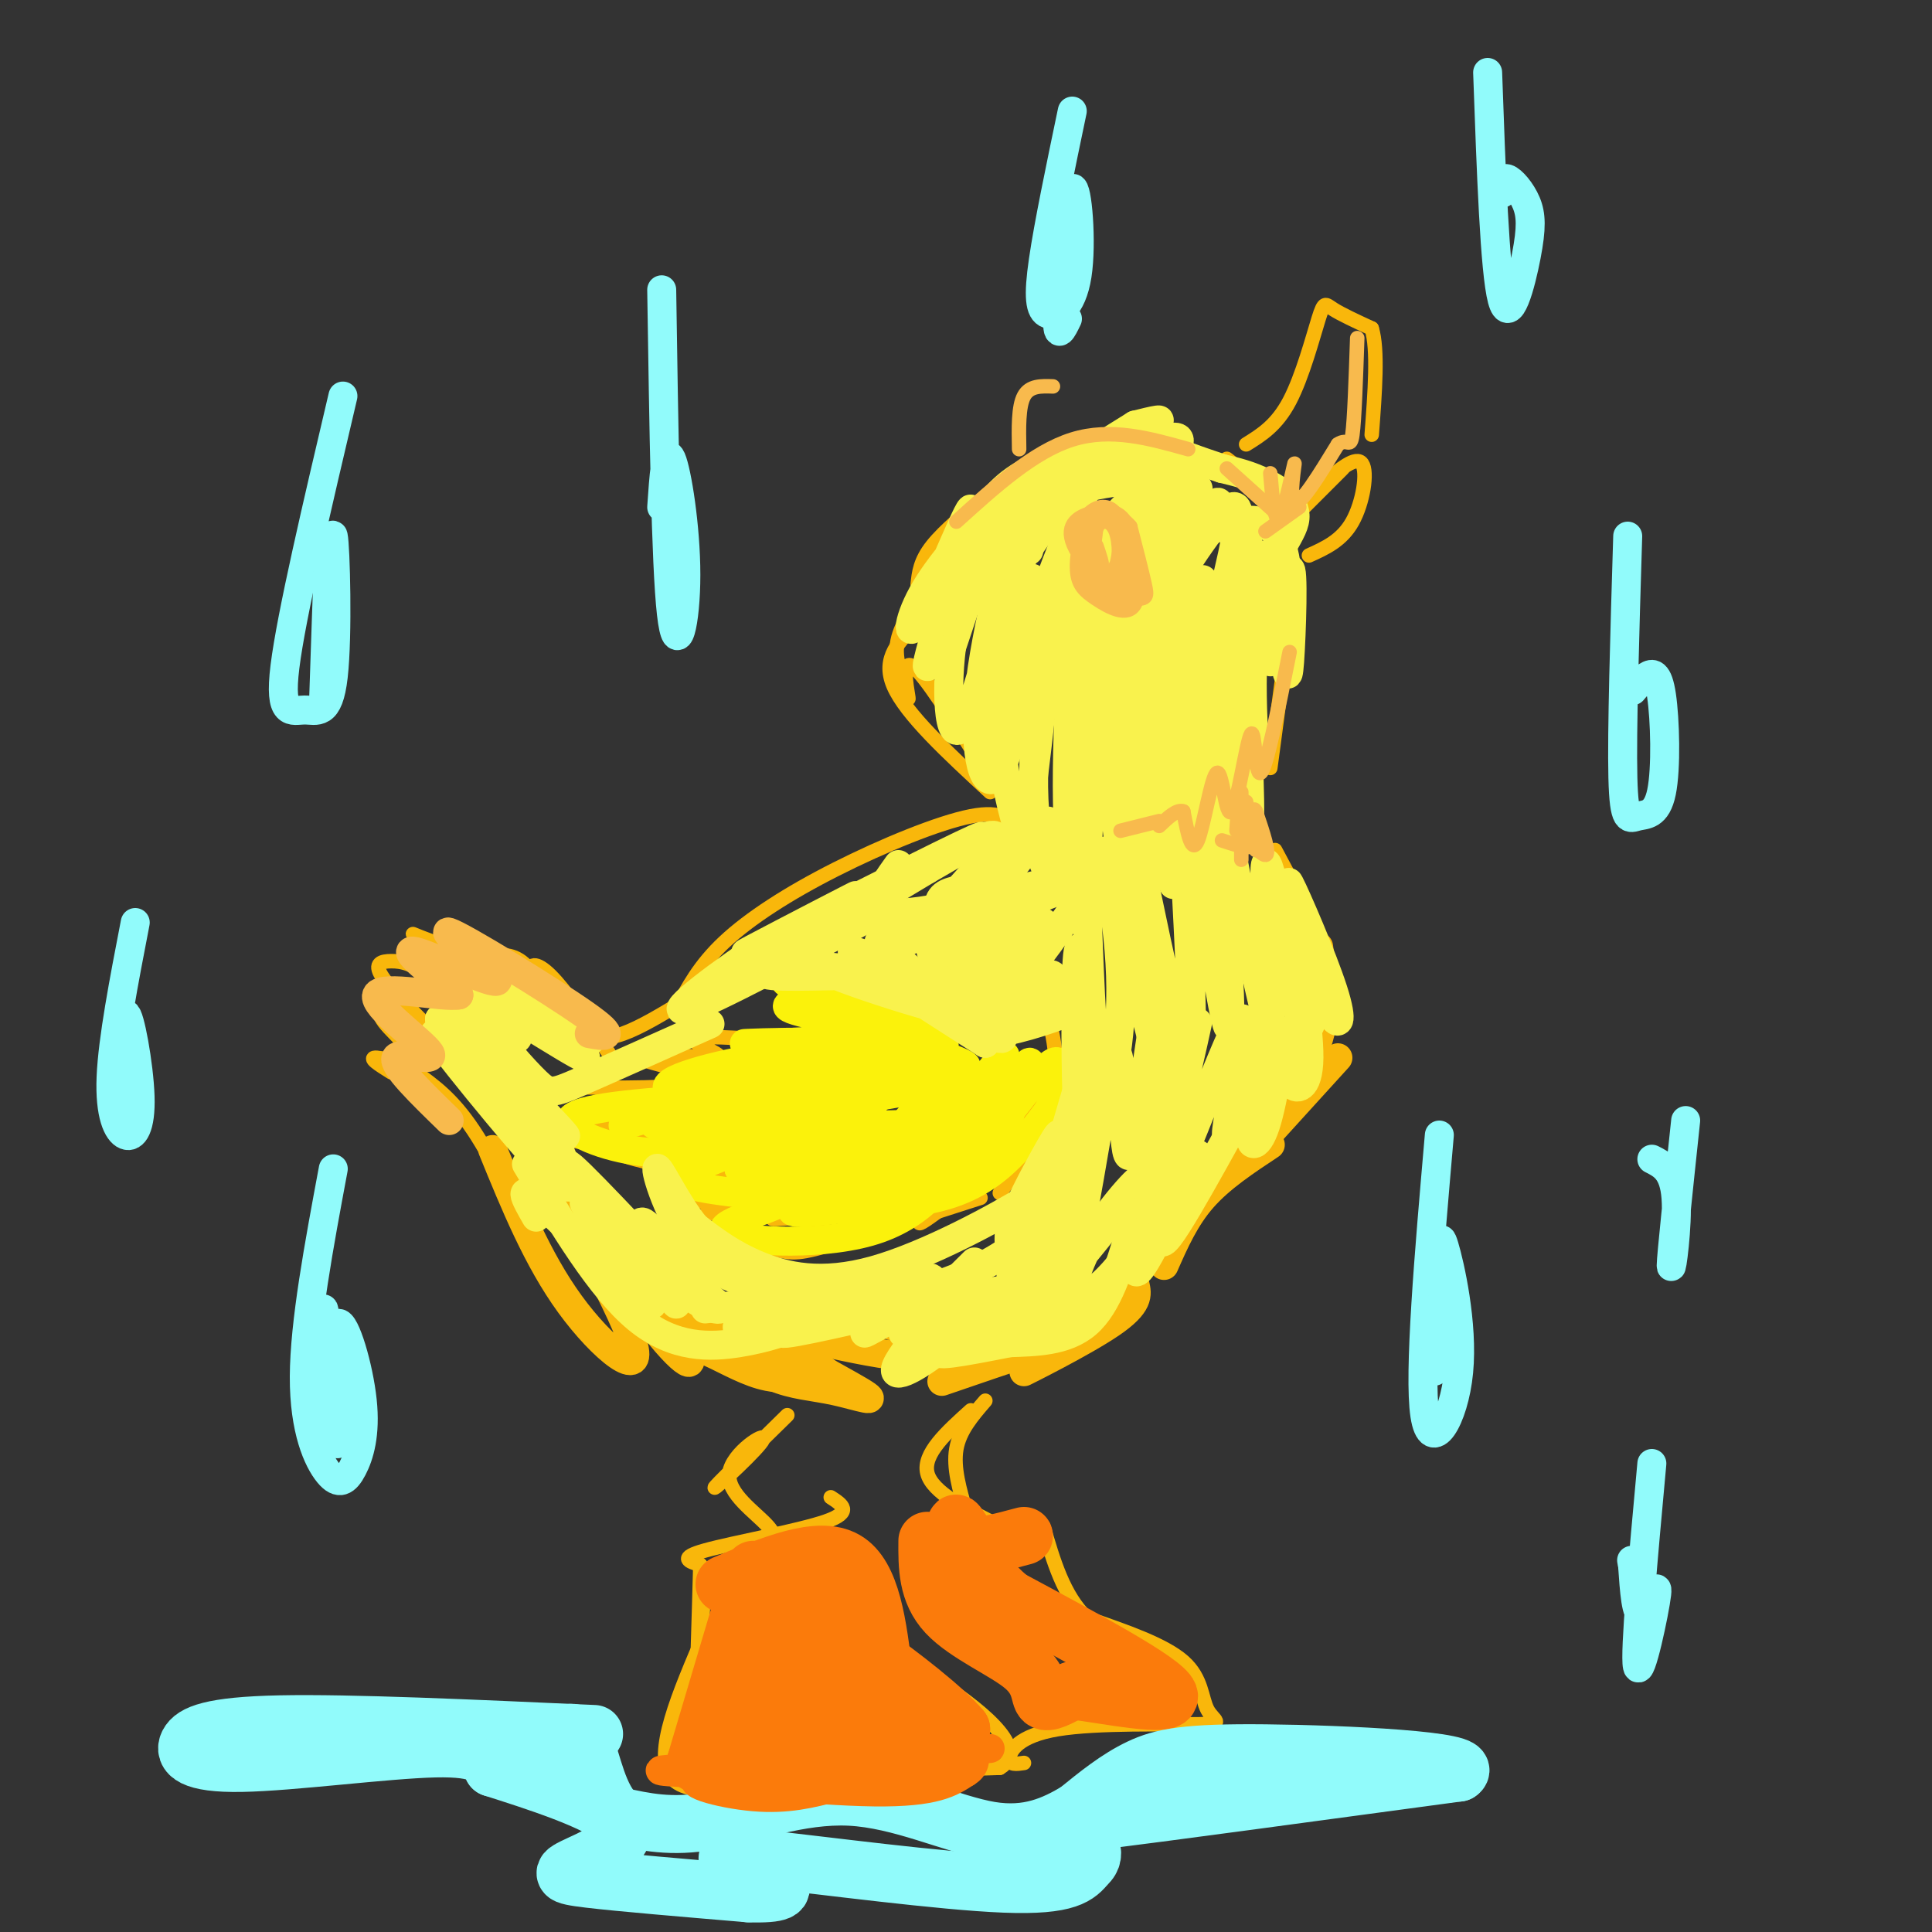 <svg viewBox='0 0 400 400' version='1.1' xmlns='http://www.w3.org/2000/svg' xmlns:xlink='http://www.w3.org/1999/xlink'><rect x="0" y="0" width="400" height="400" fill="#333333" stroke="none"/><g fill='none' stroke='#F9B70B' stroke-width='6' stroke-linecap='round' stroke-linejoin='round'><path d='M102,238c4.639,11.377 9.277,22.754 16,32c6.723,9.246 15.529,16.361 13,8c-2.529,-8.361 -16.393,-32.199 -17,-34c-0.607,-1.801 12.042,18.435 20,29c7.958,10.565 11.226,11.461 7,5c-4.226,-6.461 -15.945,-20.278 -18,-22c-2.055,-1.722 5.556,8.651 13,15c7.444,6.349 14.722,8.675 22,11'/><path d='M158,282c-4.145,-2.280 -25.507,-13.480 -23,-13c2.507,0.480 28.882,12.642 35,15c6.118,2.358 -8.021,-5.086 -17,-8c-8.979,-2.914 -12.799,-1.296 -13,0c-0.201,1.296 3.215,2.272 7,4c3.785,1.728 7.939,4.208 12,5c4.061,0.792 8.031,-0.104 12,-1'/><path d='M147,276c4.383,3.575 8.766,7.151 13,9c4.234,1.849 8.319,1.972 13,3c4.681,1.028 9.958,2.963 5,0c-4.958,-2.963 -20.152,-10.822 -19,-12c1.152,-1.178 18.649,4.324 30,5c11.351,0.676 16.558,-3.475 14,-6c-2.558,-2.525 -12.879,-3.425 -18,-4c-5.121,-0.575 -5.043,-0.824 -5,0c0.043,0.824 0.050,2.722 7,4c6.950,1.278 20.843,1.937 23,2c2.157,0.063 -7.421,-0.468 -17,-1'/><path d='M193,276c1.833,-0.833 14.917,-2.417 28,-4'/><path d='M195,286c14.119,-4.845 28.238,-9.690 29,-9c0.762,0.690 -11.833,6.917 -12,7c-0.167,0.083 12.095,-5.976 18,-10c5.905,-4.024 5.452,-6.012 5,-8'/><path d='M241,262c2.167,-4.917 4.333,-9.833 8,-14c3.667,-4.167 8.833,-7.583 14,-11'/><path d='M257,241c0.000,0.000 20.000,-22.000 20,-22'/><path d='M273,196c0.917,6.417 1.833,12.833 0,19c-1.833,6.167 -6.417,12.083 -11,18'/></g>
<g fill='none' stroke='#F9B70B' stroke-width='3' stroke-linecap='round' stroke-linejoin='round'><path d='M86,222c3.833,2.750 7.667,5.500 12,12c4.333,6.500 9.167,16.750 14,27'/><path d='M81,222c-2.506,-1.571 -5.012,-3.143 -3,-3c2.012,0.143 8.542,2.000 8,0c-0.542,-2.000 -8.155,-7.857 -7,-9c1.155,-1.143 11.077,2.429 21,6'/><path d='M90,214c-4.708,-4.716 -9.416,-9.432 -11,-12c-1.584,-2.568 -0.043,-2.987 2,-3c2.043,-0.013 4.589,0.381 9,4c4.411,3.619 10.689,10.463 11,10c0.311,-0.463 -5.344,-8.231 -11,-16'/><path d='M90,197c-3.405,-3.524 -6.417,-4.333 -3,-3c3.417,1.333 13.262,4.810 18,8c4.738,3.190 4.369,6.095 4,9'/><path d='M101,198c2.681,-0.360 5.362,-0.721 8,2c2.638,2.721 5.233,8.523 5,9c-0.233,0.477 -3.293,-4.372 -4,-7c-0.707,-2.628 0.941,-3.037 4,0c3.059,3.037 7.530,9.518 12,16'/><path d='M118,209c0.667,1.956 1.333,3.911 3,5c1.667,1.089 4.333,1.311 8,0c3.667,-1.311 8.333,-4.156 13,-7'/><path d='M140,209c2.399,-4.565 4.798,-9.131 10,-14c5.202,-4.869 13.208,-10.042 23,-15c9.792,-4.958 21.369,-9.702 28,-11c6.631,-1.298 8.315,0.851 10,3'/><path d='M205,164c-8.750,-8.083 -17.500,-16.167 -20,-22c-2.500,-5.833 1.250,-9.417 5,-13'/><path d='M264,176c0.000,0.000 8.000,15.000 8,15'/><path d='M263,159c0.000,0.000 4.000,-30.000 4,-30'/><path d='M264,111c0.000,0.000 14.000,-14.000 14,-14'/><path d='M271,115c3.400,-1.533 6.800,-3.067 9,-7c2.200,-3.933 3.200,-10.267 2,-12c-1.200,-1.733 -4.600,1.133 -8,4'/><path d='M254,95c0.000,0.000 9.000,7.000 9,7'/><path d='M258,92c3.167,-1.964 6.333,-3.929 9,-9c2.667,-5.071 4.833,-13.250 6,-17c1.167,-3.750 1.333,-3.071 3,-2c1.667,1.071 4.833,2.536 8,4'/><path d='M284,68c1.333,4.333 0.667,13.167 0,22'/><path d='M193,120c-3.027,4.223 -6.054,8.447 -7,12c-0.946,3.553 0.190,6.437 1,9c0.810,2.563 1.295,4.805 1,3c-0.295,-1.805 -1.370,-7.659 1,-6c2.370,1.659 8.185,10.829 14,20'/><path d='M190,121c0.250,-2.417 0.500,-4.833 3,-8c2.500,-3.167 7.250,-7.083 12,-11'/><path d='M267,129c0.000,0.000 -1.000,10.000 -1,10'/><path d='M217,210c1.393,6.192 2.786,12.385 0,20c-2.786,7.615 -9.752,16.654 -10,17c-0.248,0.346 6.222,-8.000 3,-7c-3.222,1.000 -16.137,11.346 -19,13c-2.863,1.654 4.325,-5.385 4,-7c-0.325,-1.615 -8.162,2.192 -16,6'/><path d='M179,252c-1.335,-0.589 3.328,-5.061 2,-5c-1.328,0.061 -8.648,4.657 -12,5c-3.352,0.343 -2.738,-3.565 -6,-4c-3.262,-0.435 -10.400,2.605 -12,3c-1.600,0.395 2.338,-1.855 1,-3c-1.338,-1.145 -7.954,-1.184 -11,-2c-3.046,-0.816 -2.523,-2.408 -2,-4'/><path d='M139,242c-2.954,-1.171 -9.338,-2.098 -10,-3c-0.662,-0.902 4.400,-1.778 3,-2c-1.400,-0.222 -9.262,0.209 -14,-1c-4.738,-1.209 -6.354,-4.060 -6,-6c0.354,-1.940 2.677,-2.970 5,-4'/><path d='M117,226c3.333,-2.000 9.167,-5.000 15,-8'/><path d='M125,223c-5.964,0.810 -11.929,1.619 -6,2c5.929,0.381 23.750,0.333 26,-1c2.250,-1.333 -11.071,-3.952 -13,-5c-1.929,-1.048 7.536,-0.524 17,0'/><path d='M149,219c0.467,-0.933 -6.867,-3.267 -5,-4c1.867,-0.733 12.933,0.133 24,1'/><path d='M136,229c-1.657,-1.391 -3.315,-2.782 -8,-2c-4.685,0.782 -12.398,3.737 -10,5c2.398,1.263 14.906,0.832 19,0c4.094,-0.832 -0.226,-2.067 -5,-2c-4.774,0.067 -10.003,1.435 -10,3c0.003,1.565 5.238,3.327 13,2c7.762,-1.327 18.051,-5.742 16,-5c-2.051,0.742 -16.443,6.641 -18,9c-1.557,2.359 9.722,1.180 21,0'/><path d='M154,239c6.608,-1.026 12.628,-3.593 7,-2c-5.628,1.593 -22.904,7.344 -20,7c2.904,-0.344 25.988,-6.785 28,-7c2.012,-0.215 -17.048,5.795 -23,9c-5.952,3.205 1.203,3.605 10,2c8.797,-1.605 19.234,-5.214 18,-6c-1.234,-0.786 -14.140,1.250 -19,3c-4.860,1.750 -1.674,3.214 4,3c5.674,-0.214 13.837,-2.107 22,-4'/><path d='M181,244c6.264,-1.073 10.925,-1.756 4,-1c-6.925,0.756 -25.437,2.953 -23,3c2.437,0.047 25.822,-2.054 32,-3c6.178,-0.946 -4.852,-0.737 -12,1c-7.148,1.737 -10.412,5.001 -13,7c-2.588,1.999 -4.498,2.732 3,1c7.498,-1.732 24.403,-5.928 28,-8c3.597,-2.072 -6.115,-2.021 -13,-1c-6.885,1.021 -10.942,3.010 -15,5'/><path d='M172,248c-9.118,1.348 -24.413,2.217 -27,4c-2.587,1.783 7.534,4.480 13,6c5.466,1.520 6.276,1.863 13,0c6.724,-1.863 19.362,-5.931 32,-10'/><path d='M181,251c6.833,-0.333 13.667,-0.667 19,-4c5.333,-3.333 9.167,-9.667 13,-16'/><path d='M204,241c3.000,-1.000 6.000,-2.000 8,-5c2.000,-3.000 3.000,-8.000 4,-13'/><path d='M166,252c-4.083,0.333 -8.167,0.667 -5,0c3.167,-0.667 13.583,-2.333 24,-4'/><path d='M201,292c-5.000,4.500 -10.000,9.000 -9,13c1.000,4.000 8.000,7.500 15,11'/><path d='M204,290c-2.667,3.083 -5.333,6.167 -6,10c-0.667,3.833 0.667,8.417 2,13'/><path d='M163,293c-7.748,7.606 -15.496,15.212 -15,15c0.496,-0.212 9.236,-8.242 10,-10c0.764,-1.758 -6.448,2.758 -7,7c-0.552,4.242 5.557,8.212 8,11c2.443,2.788 1.222,4.394 0,6'/><path d='M145,324c-2.333,-0.711 -4.667,-1.422 1,-3c5.667,-1.578 19.333,-4.022 25,-6c5.667,-1.978 3.333,-3.489 1,-5'/><path d='M145,324c-0.333,12.083 -0.667,24.167 -1,28c-0.333,3.833 -0.667,-0.583 -1,-5'/><path d='M146,325c-0.917,15.667 -1.833,31.333 -2,34c-0.167,2.667 0.417,-7.667 1,-18'/><path d='M146,338c-5.417,12.583 -10.833,25.167 -7,30c3.833,4.833 16.917,1.917 30,-1'/><path d='M146,368c0.000,0.000 61.000,-2.000 61,-2'/><path d='M207,366c7.000,-4.095 -6.000,-13.333 -13,-18c-7.000,-4.667 -8.000,-4.762 -9,-4c-1.000,0.762 -2.000,2.381 -3,4'/><path d='M212,365c-1.539,0.233 -3.078,0.467 -3,-1c0.078,-1.467 1.772,-4.633 10,-6c8.228,-1.367 22.989,-0.933 29,-1c6.011,-0.067 3.272,-0.633 2,-3c-1.272,-2.367 -1.078,-6.533 -5,-10c-3.922,-3.467 -11.961,-6.233 -20,-9'/><path d='M225,335c-4.833,-4.667 -6.917,-11.833 -9,-19'/></g>
<g fill='none' stroke='#FB7B0B' stroke-width='12' stroke-linecap='round' stroke-linejoin='round'><path d='M155,328c0.000,0.000 -11.000,37.000 -11,37'/><path d='M144,365c8.595,5.714 35.583,1.500 47,0c11.417,-1.500 7.262,-0.286 6,-1c-1.262,-0.714 0.369,-3.357 2,-6'/><path d='M199,358c-3.413,-4.139 -12.944,-11.488 -18,-15c-5.056,-3.512 -5.636,-3.188 -12,-3c-6.364,0.188 -18.511,0.238 -17,2c1.511,1.762 16.681,5.234 20,6c3.319,0.766 -5.214,-1.176 -10,-1c-4.786,0.176 -5.827,2.471 -7,4c-1.173,1.529 -2.478,2.294 -2,3c0.478,0.706 2.739,1.353 5,2'/><path d='M158,356c7.300,-0.405 23.049,-2.418 18,-1c-5.049,1.418 -30.898,6.266 -30,8c0.898,1.734 28.542,0.352 38,-2c9.458,-2.352 0.729,-5.676 -8,-9'/><path d='M150,328c9.750,-4.083 19.500,-8.167 25,-5c5.500,3.167 6.750,13.583 8,24'/><path d='M183,347c-1.839,-1.973 -10.437,-18.906 -12,-17c-1.563,1.906 3.910,22.650 4,24c0.090,1.350 -5.202,-16.693 -8,-23c-2.798,-6.307 -3.100,-0.876 -2,9c1.100,9.876 3.604,24.197 4,21c0.396,-3.197 -1.315,-23.914 -2,-29c-0.685,-5.086 -0.342,5.457 0,16'/><path d='M167,348c0.667,0.333 2.333,-6.833 4,-14'/><path d='M192,319c-0.036,5.315 -0.071,10.631 4,15c4.071,4.369 12.250,7.792 16,11c3.750,3.208 3.071,6.202 4,7c0.929,0.798 3.464,-0.601 6,-2'/><path d='M222,350c6.844,0.800 20.956,3.800 20,1c-0.956,-2.800 -16.978,-11.400 -33,-20'/><path d='M209,331c-7.711,-6.622 -10.489,-13.178 -11,-15c-0.511,-1.822 1.244,1.089 3,4'/><path d='M201,320c2.333,0.333 6.667,-0.833 11,-2'/><path d='M156,325c0.000,0.000 -5.000,28.000 -5,28'/></g>
<g fill='none' stroke='#91FBFB' stroke-width='12' stroke-linecap='round' stroke-linejoin='round'><path d='M123,359c-25.287,-1.147 -50.574,-2.293 -65,-2c-14.426,0.293 -17.990,2.027 -19,4c-1.010,1.973 0.536,4.185 11,4c10.464,-0.185 29.847,-2.767 40,-3c10.153,-0.233 11.077,1.884 12,4'/><path d='M102,366c8.156,2.603 22.547,7.110 26,11c3.453,3.890 -4.032,7.163 -8,9c-3.968,1.837 -4.419,2.239 2,3c6.419,0.761 19.710,1.880 33,3'/><path d='M155,392c6.852,0.213 7.482,-0.755 6,-2c-1.482,-1.245 -5.078,-2.767 -8,-4c-2.922,-1.233 -5.171,-2.178 6,-1c11.171,1.178 35.763,4.479 49,5c13.237,0.521 15.118,-1.740 17,-4'/><path d='M225,386c2.548,-2.202 0.417,-5.708 -3,-7c-3.417,-1.292 -8.119,-0.369 5,-2c13.119,-1.631 44.060,-5.815 75,-10'/><path d='M302,367c3.952,-2.524 -23.667,-3.833 -40,-4c-16.333,-0.167 -21.381,0.810 -26,3c-4.619,2.190 -8.810,5.595 -13,9'/><path d='M223,375c-4.732,2.805 -10.062,5.319 -18,4c-7.938,-1.319 -18.483,-6.470 -29,-7c-10.517,-0.530 -21.005,3.563 -29,5c-7.995,1.437 -13.498,0.219 -19,-1'/><path d='M128,376c-4.244,-3.444 -5.356,-11.556 -7,-15c-1.644,-3.444 -3.822,-2.222 -6,-1'/></g>
<g fill='none' stroke='#FB7B0B' stroke-width='6' stroke-linecap='round' stroke-linejoin='round'><path d='M144,366c-5.762,0.274 -11.525,0.549 -3,1c8.525,0.451 31.337,1.080 32,1c0.663,-0.080 -20.821,-0.868 -27,0c-6.179,0.868 2.949,3.391 10,4c7.051,0.609 12.026,-0.695 17,-2'/><path d='M173,370c-5.333,-0.988 -27.167,-2.458 -27,-2c0.167,0.458 22.333,2.845 35,3c12.667,0.155 15.833,-1.923 19,-4'/><path d='M200,367c-3.933,-0.667 -23.267,-0.333 -25,-1c-1.733,-0.667 14.133,-2.333 30,-4'/></g>
<g fill='none' stroke='#91FBFB' stroke-width='6' stroke-linecap='round' stroke-linejoin='round'><path d='M349,232c-1.489,14.044 -2.978,28.089 -3,30c-0.022,1.911 1.422,-8.311 1,-14c-0.422,-5.689 -2.711,-6.844 -5,-8'/><path d='M337,111c-0.616,20.227 -1.232,40.455 -1,50c0.232,9.545 1.311,8.409 3,8c1.689,-0.409 3.989,-0.089 5,-5c1.011,-4.911 0.734,-15.053 0,-20c-0.734,-4.947 -1.924,-4.699 -3,-4c-1.076,0.699 -2.038,1.850 -3,3'/><path d='M298,235c-2.149,24.720 -4.298,49.440 -3,58c1.298,8.560 6.042,0.958 7,-9c0.958,-9.958 -1.869,-22.274 -3,-26c-1.131,-3.726 -0.565,1.137 0,6'/><path d='M299,266c-0.917,7.333 -1.833,14.667 -2,17c-0.167,2.333 0.417,-0.333 1,-3'/><path d='M342,303c-1.798,19.625 -3.595,39.250 -3,42c0.595,2.750 3.583,-11.375 4,-15c0.417,-3.625 -1.738,3.250 -3,4c-1.262,0.750 -1.631,-4.625 -2,-10'/><path d='M338,324c-0.333,-1.667 -0.167,-0.833 0,0'/><path d='M137,60c0.429,28.446 0.857,56.893 2,67c1.143,10.107 3.000,1.875 3,-8c0.000,-9.875 -1.857,-21.393 -3,-24c-1.143,-2.607 -1.571,3.696 -2,10'/><path d='M71,82c-5.345,22.711 -10.690,45.421 -12,56c-1.310,10.579 1.414,9.025 4,9c2.586,-0.025 5.033,1.478 6,-7c0.967,-8.478 0.453,-26.936 0,-29c-0.453,-2.064 -0.844,12.268 -1,16c-0.156,3.732 -0.078,-3.134 0,-10'/><path d='M68,117c-0.167,3.000 -0.583,15.500 -1,28'/><path d='M69,242c-2.977,15.949 -5.953,31.898 -6,43c-0.047,11.102 2.837,17.357 5,20c2.163,2.643 3.607,1.673 5,-1c1.393,-2.673 2.735,-7.048 2,-14c-0.735,-6.952 -3.548,-16.482 -5,-16c-1.452,0.482 -1.545,10.976 -2,10c-0.455,-0.976 -1.273,-13.422 -1,-13c0.273,0.422 1.636,13.711 3,27'/><path d='M70,298c0.000,3.167 -1.500,-2.417 -3,-8'/><path d='M28,191c-2.338,12.095 -4.677,24.191 -5,32c-0.323,7.809 1.368,11.333 3,12c1.632,0.667 3.205,-1.523 3,-8c-0.205,-6.477 -2.189,-17.241 -3,-17c-0.811,0.241 -0.449,11.488 0,13c0.449,1.512 0.985,-6.711 1,-9c0.015,-2.289 -0.493,1.355 -1,5'/><path d='M222,23c-2.464,11.801 -4.928,23.601 -6,31c-1.072,7.399 -0.751,10.396 1,11c1.751,0.604 4.933,-1.183 6,-8c1.067,-6.817 0.019,-18.662 -1,-18c-1.019,0.662 -2.010,13.831 -3,27'/><path d='M219,66c-0.167,4.500 0.917,2.250 2,0'/><path d='M308,15c0.732,20.595 1.464,41.190 3,47c1.536,5.810 3.876,-3.164 5,-9c1.124,-5.836 1.033,-8.533 0,-11c-1.033,-2.467 -3.010,-4.705 -4,-5c-0.990,-0.295 -0.995,1.352 -1,3'/></g>
<g fill='none' stroke='#FBF20B' stroke-width='6' stroke-linecap='round' stroke-linejoin='round'><path d='M129,233c5.708,-1.642 11.415,-3.285 11,-3c-0.415,0.285 -6.954,2.496 -4,3c2.954,0.504 15.400,-0.700 16,0c0.600,0.700 -10.646,3.304 -9,4c1.646,0.696 16.185,-0.515 20,0c3.815,0.515 -3.092,2.758 -10,5'/><path d='M153,242c3.909,1.340 18.680,2.189 21,3c2.320,0.811 -7.812,1.585 -12,2c-4.188,0.415 -2.432,0.472 3,1c5.432,0.528 14.539,1.527 22,1c7.461,-0.527 13.274,-2.579 18,-6c4.726,-3.421 8.363,-8.210 12,-13'/><path d='M217,230c2.757,-5.126 3.648,-11.442 1,-10c-2.648,1.442 -8.837,10.643 -9,10c-0.163,-0.643 5.698,-11.131 4,-10c-1.698,1.131 -10.957,13.881 -12,14c-1.043,0.119 6.131,-12.395 7,-15c0.869,-2.605 -4.565,4.697 -10,12'/><path d='M198,231c-4.949,5.808 -12.322,14.327 -11,11c1.322,-3.327 11.337,-18.499 10,-19c-1.337,-0.501 -14.027,13.670 -14,16c0.027,2.330 12.770,-7.179 12,-7c-0.770,0.179 -15.053,10.048 -14,11c1.053,0.952 17.444,-7.014 20,-8c2.556,-0.986 -8.722,5.007 -20,11'/><path d='M181,246c1.257,-0.175 14.398,-6.113 20,-10c5.602,-3.887 3.664,-5.724 3,-8c-0.664,-2.276 -0.054,-4.991 -8,-4c-7.946,0.991 -24.448,5.689 -31,8c-6.552,2.311 -3.153,2.235 -2,3c1.153,0.765 0.060,2.372 4,1c3.940,-1.372 12.911,-5.721 15,-9c2.089,-3.279 -2.706,-5.486 -10,-5c-7.294,0.486 -17.089,3.666 -20,6c-2.911,2.334 1.062,3.821 4,5c2.938,1.179 4.839,2.051 8,1c3.161,-1.051 7.580,-4.026 12,-7'/><path d='M176,227c0.393,-2.551 -4.623,-5.428 -8,-7c-3.377,-1.572 -5.115,-1.839 -10,0c-4.885,1.839 -12.917,5.783 -13,8c-0.083,2.217 7.785,2.707 13,2c5.215,-0.707 7.778,-2.610 10,-4c2.222,-1.390 4.102,-2.265 5,-4c0.898,-1.735 0.814,-4.329 -7,-4c-7.814,0.329 -23.358,3.580 -27,6c-3.642,2.420 4.618,4.007 15,3c10.382,-1.007 22.886,-4.610 27,-7c4.114,-2.390 -0.162,-3.566 -7,-4c-6.838,-0.434 -16.240,-0.124 -19,0c-2.760,0.124 1.120,0.062 5,0'/><path d='M160,216c8.119,-0.380 25.918,-1.330 30,-3c4.082,-1.670 -5.552,-4.059 -14,-5c-8.448,-0.941 -15.709,-0.432 -12,1c3.709,1.432 18.389,3.787 21,3c2.611,-0.787 -6.847,-4.716 -14,-7c-7.153,-2.284 -12.003,-2.923 -5,0c7.003,2.923 25.858,9.406 29,11c3.142,1.594 -9.429,-1.703 -22,-5'/><path d='M173,211c3.054,1.278 21.689,6.973 26,9c4.311,2.027 -5.700,0.387 -12,1c-6.300,0.613 -8.887,3.479 -4,4c4.887,0.521 17.248,-1.304 16,-1c-1.248,0.304 -16.105,2.736 -23,4c-6.895,1.264 -5.827,1.361 -5,2c0.827,0.639 1.414,1.819 2,3'/><path d='M173,233c6.963,0.218 23.369,-0.738 21,0c-2.369,0.738 -23.513,3.170 -30,5c-6.487,1.830 1.683,3.056 11,3c9.317,-0.056 19.781,-1.396 17,-2c-2.781,-0.604 -18.807,-0.471 -24,1c-5.193,1.471 0.448,4.281 7,5c6.552,0.719 14.015,-0.652 15,-2c0.985,-1.348 -4.507,-2.674 -10,-4'/><path d='M180,239c-2.978,0.133 -5.422,2.467 -6,2c-0.578,-0.467 0.711,-3.733 2,-7'/><path d='M153,227c-15.089,0.911 -30.178,1.822 -34,4c-3.822,2.178 3.622,5.622 11,7c7.378,1.378 14.689,0.689 22,0'/><path d='M152,238c0.000,1.156 -11.000,4.044 -11,6c0.000,1.956 11.000,2.978 22,4'/><path d='M163,248c-1.071,1.988 -14.750,4.958 -13,7c1.750,2.042 18.929,3.155 30,0c11.071,-3.155 16.036,-10.577 21,-18'/><path d='M201,237c4.000,-3.500 3.500,-3.250 3,-3'/><path d='M170,248c-3.934,1.432 -7.867,2.864 -5,3c2.867,0.136 12.535,-1.023 19,-2c6.465,-0.977 9.727,-1.770 5,-2c-4.727,-0.230 -17.442,0.103 -16,0c1.442,-0.103 17.042,-0.643 26,-5c8.958,-4.357 11.274,-12.531 10,-14c-1.274,-1.469 -6.137,3.765 -11,9'/><path d='M198,237c0.607,-0.583 7.625,-6.542 9,-7c1.375,-0.458 -2.893,4.583 -5,5c-2.107,0.417 -2.054,-3.792 -2,-8'/></g>
<g fill='none' stroke='#F9F24D' stroke-width='6' stroke-linecap='round' stroke-linejoin='round'><path d='M218,249c-5.311,8.489 -10.622,16.978 -8,15c2.622,-1.978 13.178,-14.423 13,-12c-0.178,2.423 -11.089,19.716 -9,19c2.089,-0.716 17.179,-19.439 21,-25c3.821,-5.561 -3.625,2.041 -8,9c-4.375,6.959 -5.679,13.274 -5,15c0.679,1.726 3.339,-1.137 6,-4'/><path d='M228,266c3.142,-2.925 7.997,-8.238 12,-19c4.003,-10.762 7.155,-26.974 5,-22c-2.155,4.974 -9.616,31.136 -10,37c-0.384,5.864 6.308,-8.568 13,-23'/><path d='M245,239c-3.353,10.894 -6.706,21.787 -3,17c3.706,-4.787 14.471,-25.255 18,-31c3.529,-5.745 -0.178,3.233 -1,8c-0.822,4.767 1.240,5.322 3,0c1.760,-5.322 3.217,-16.521 4,-19c0.783,-2.479 0.891,3.760 1,10'/><path d='M267,224c1.264,1.934 3.923,1.768 4,-5c0.077,-6.768 -2.430,-20.140 -2,-22c0.430,-1.860 3.796,7.790 6,12c2.204,4.210 3.247,2.980 1,-4c-2.247,-6.980 -7.785,-19.708 -9,-22c-1.215,-2.292 1.892,5.854 5,14'/><path d='M272,197c0.968,4.718 0.887,9.514 0,13c-0.887,3.486 -2.580,5.661 -3,1c-0.420,-4.661 0.433,-16.159 -3,-9c-3.433,7.159 -11.152,32.976 -12,33c-0.848,0.024 5.175,-25.746 3,-24c-2.175,1.746 -12.547,31.009 -15,34c-2.453,2.991 3.013,-20.288 5,-29c1.987,-8.712 0.493,-2.856 -1,3'/><path d='M246,219c-1.893,8.319 -6.126,27.615 -7,22c-0.874,-5.615 1.611,-36.143 1,-36c-0.611,0.143 -4.318,30.956 -6,34c-1.682,3.044 -1.337,-21.680 -3,-21c-1.663,0.680 -5.332,26.766 -7,34c-1.668,7.234 -1.334,-4.383 -1,-16'/><path d='M223,236c1.346,-6.050 5.212,-13.174 3,-7c-2.212,6.174 -10.500,25.644 -12,29c-1.500,3.356 3.788,-9.404 4,-11c0.212,-1.596 -4.654,7.973 -7,11c-2.346,3.027 -2.173,-0.486 -2,-4'/><path d='M217,261c-4.303,4.458 -8.606,8.916 -13,12c-4.394,3.084 -8.880,4.795 -8,3c0.880,-1.795 7.125,-7.097 8,-7c0.875,0.097 -3.620,5.594 -9,10c-5.380,4.406 -11.643,7.722 -9,3c2.643,-4.722 14.193,-17.482 14,-18c-0.193,-0.518 -12.129,11.207 -13,12c-0.871,0.793 9.323,-9.345 13,-13c3.677,-3.655 0.839,-0.828 -2,2'/><path d='M198,265c-5.738,3.541 -19.085,11.392 -19,11c0.085,-0.392 13.600,-9.029 14,-11c0.400,-1.971 -12.314,2.722 -17,4c-4.686,1.278 -1.343,-0.861 2,-3'/><path d='M193,269c13.310,-1.675 26.620,-3.351 29,-4c2.380,-0.649 -6.170,-0.272 -13,2c-6.830,2.272 -11.941,6.440 -14,9c-2.059,2.560 -1.067,3.511 7,1c8.067,-2.511 23.210,-8.484 21,-8c-2.210,0.484 -21.774,7.424 -27,10c-5.226,2.576 3.887,0.788 13,-1'/><path d='M209,278c5.178,-0.200 11.622,-0.200 16,-4c4.378,-3.800 6.689,-11.400 9,-19'/><path d='M195,269c-16.399,3.829 -32.797,7.659 -33,7c-0.203,-0.659 15.791,-5.805 15,-6c-0.791,-0.195 -18.367,4.563 -23,5c-4.633,0.437 3.676,-3.447 6,-5c2.324,-1.553 -1.338,-0.777 -5,0'/><path d='M155,270c-2.333,0.167 -5.667,0.583 -9,1'/><path d='M111,252c-2.282,-3.987 -4.563,-7.974 2,-2c6.563,5.974 21.971,21.910 22,20c0.029,-1.910 -15.322,-21.667 -14,-21c1.322,0.667 19.318,21.756 19,21c-0.318,-0.756 -18.948,-23.359 -22,-28c-3.052,-4.641 9.474,8.679 22,22'/><path d='M140,264c4.738,4.522 5.585,4.828 3,1c-2.585,-3.828 -8.600,-11.789 -10,-12c-1.400,-0.211 1.815,7.328 6,12c4.185,4.672 9.338,6.478 10,6c0.662,-0.478 -3.169,-3.239 -7,-6'/><path d='M109,241c7.689,12.867 15.378,25.733 23,32c7.622,6.267 15.178,5.933 21,5c5.822,-0.933 9.911,-2.467 14,-4'/><path d='M225,187c0.648,17.594 1.296,35.189 3,38c1.704,2.811 4.465,-9.161 4,-23c-0.465,-13.839 -4.156,-29.544 -3,-25c1.156,4.544 7.157,29.339 10,40c2.843,10.661 2.526,7.189 1,-4c-1.526,-11.189 -4.263,-30.094 -7,-49'/><path d='M233,164c2.076,8.875 10.766,55.563 13,54c2.234,-1.563 -1.989,-51.378 -1,-54c0.989,-2.622 7.189,41.948 9,48c1.811,6.052 -0.768,-26.414 -1,-37c-0.232,-10.586 1.884,0.707 4,12'/><path d='M257,187c2.128,9.620 5.447,27.671 6,24c0.553,-3.671 -1.659,-29.065 -1,-32c0.659,-2.935 4.188,16.590 5,24c0.812,7.410 -1.094,2.705 -3,-2'/><path d='M225,184c-5.640,8.217 -11.280,16.434 -12,16c-0.720,-0.434 3.482,-9.518 3,-9c-0.482,0.518 -5.646,10.639 -6,10c-0.354,-0.639 4.101,-12.037 3,-12c-1.101,0.037 -7.758,11.510 -9,13c-1.242,1.490 2.931,-7.003 3,-9c0.069,-1.997 -3.965,2.501 -8,7'/><path d='M199,200c-0.245,-1.422 3.142,-8.478 2,-9c-1.142,-0.522 -6.811,5.490 -8,6c-1.189,0.510 2.104,-4.482 1,-5c-1.104,-0.518 -6.605,3.437 -8,4c-1.395,0.563 1.316,-2.268 0,-4c-1.316,-1.732 -6.658,-2.366 -12,-3'/><path d='M203,199c-6.095,2.031 -12.189,4.061 -7,4c5.189,-0.061 21.662,-2.215 22,-1c0.338,1.215 -15.459,5.798 -15,6c0.459,0.202 17.175,-3.977 18,-4c0.825,-0.023 -14.239,4.109 -18,6c-3.761,1.891 3.783,1.540 9,0c5.217,-1.540 8.109,-4.270 11,-7'/><path d='M223,203c-2.909,1.307 -15.680,8.075 -17,10c-1.320,1.925 8.811,-0.992 14,-3c5.189,-2.008 5.438,-3.107 5,-7c-0.438,-3.893 -1.561,-10.580 -2,-4c-0.439,6.580 -0.195,26.425 0,28c0.195,1.575 0.341,-15.122 1,-19c0.659,-3.878 1.829,5.061 3,14'/><path d='M227,222c-0.867,7.261 -4.533,18.413 -5,17c-0.467,-1.413 2.266,-15.390 2,-16c-0.266,-0.610 -3.532,12.147 -6,19c-2.468,6.853 -4.139,7.803 -3,4c1.139,-3.803 5.089,-12.360 4,-11c-1.089,1.360 -7.216,12.635 -8,15c-0.784,2.365 3.776,-4.182 5,-6c1.224,-1.818 -0.888,1.091 -3,4'/><path d='M213,248c-6.429,3.976 -21.000,11.917 -32,15c-11.000,3.083 -18.429,1.310 -24,-1c-5.571,-2.310 -9.286,-5.155 -13,-8'/><path d='M144,254c-4.095,-4.929 -7.833,-13.250 -8,-12c-0.167,1.250 3.238,12.071 9,18c5.762,5.929 13.881,6.964 22,8'/><path d='M167,268c7.726,1.476 16.042,1.167 24,-1c7.958,-2.167 15.560,-6.190 19,-9c3.440,-2.810 2.720,-4.405 2,-6'/><path d='M207,103c-6.355,7.028 -12.709,14.056 -16,20c-3.291,5.944 -3.517,10.806 0,4c3.517,-6.806 10.778,-25.278 10,-21c-0.778,4.278 -9.594,31.306 -9,32c0.594,0.694 10.598,-24.944 13,-30c2.402,-5.056 -2.799,10.472 -8,26'/><path d='M197,134c-1.284,10.102 -0.495,22.358 3,15c3.495,-7.358 9.696,-34.330 10,-38c0.304,-3.670 -5.288,15.962 -7,30c-1.712,14.038 0.458,22.482 3,20c2.542,-2.482 5.456,-15.892 7,-26c1.544,-10.108 1.718,-16.916 0,-15c-1.718,1.916 -5.326,12.555 -6,23c-0.674,10.445 1.588,20.697 3,26c1.412,5.303 1.975,5.658 3,-1c1.025,-6.658 2.513,-20.329 4,-34'/><path d='M217,134c1.169,-9.149 2.092,-15.021 1,-9c-1.092,6.021 -4.198,23.936 -4,38c0.198,14.064 3.700,24.276 6,13c2.300,-11.276 3.398,-44.041 3,-48c-0.398,-3.959 -2.292,20.887 -2,38c0.292,17.113 2.769,26.494 4,11c1.231,-15.494 1.216,-55.864 2,-58c0.784,-2.136 2.367,33.961 4,50c1.633,16.039 3.317,12.019 5,8'/><path d='M236,177c-0.061,-14.960 -2.712,-56.359 -2,-53c0.712,3.359 4.789,51.476 6,55c1.211,3.524 -0.443,-37.545 -1,-56c-0.557,-18.455 -0.015,-14.297 1,6c1.015,20.297 2.504,56.734 3,54c0.496,-2.734 -0.001,-44.638 0,-60c0.001,-15.362 0.501,-4.181 1,7'/><path d='M244,130c1.666,15.670 5.330,51.344 6,45c0.670,-6.344 -1.655,-54.705 -1,-55c0.655,-0.295 4.289,47.478 5,49c0.711,1.522 -1.501,-43.206 -1,-47c0.501,-3.794 3.715,33.344 5,44c1.285,10.656 0.643,-5.172 0,-21'/><path d='M258,145c-0.448,-10.955 -1.569,-27.841 -1,-23c0.569,4.841 2.826,31.411 3,35c0.174,3.589 -1.737,-15.801 0,-28c1.737,-12.199 7.121,-17.207 8,-21c0.879,-3.793 -2.749,-6.369 -6,-8c-3.251,-1.631 -6.126,-2.315 -9,-3'/><path d='M253,97c-4.044,-1.351 -9.655,-3.229 -13,-5c-3.345,-1.771 -4.424,-3.436 -11,2c-6.576,5.436 -18.649,17.973 -23,20c-4.351,2.027 -0.979,-6.454 7,-13c7.979,-6.546 20.565,-11.156 25,-13c4.435,-1.844 0.717,-0.922 -3,0'/><path d='M235,88c-9.139,5.591 -30.487,19.569 -33,22c-2.513,2.431 13.810,-6.686 26,-13c12.190,-6.314 20.247,-9.827 14,-2c-6.247,7.827 -26.797,26.992 -26,27c0.797,0.008 22.942,-19.141 28,-23c5.058,-3.859 -6.971,7.570 -19,19'/><path d='M225,118c-5.517,5.586 -9.810,10.053 -3,4c6.810,-6.053 24.723,-22.624 26,-21c1.277,1.624 -14.083,21.443 -14,22c0.083,0.557 15.610,-18.150 18,-19c2.390,-0.850 -8.357,16.156 -9,17c-0.643,0.844 8.816,-14.473 12,-16c3.184,-1.527 0.092,10.737 -3,23'/><path d='M252,128c0.960,-2.101 4.861,-18.852 6,-18c1.139,0.852 -0.482,19.307 0,20c0.482,0.693 3.068,-16.378 4,-15c0.932,1.378 0.208,21.204 1,22c0.792,0.796 3.098,-17.440 4,-19c0.902,-1.560 0.401,13.554 0,19c-0.401,5.446 -0.700,1.223 -1,-3'/><path d='M266,134c0.549,-7.203 2.420,-23.712 -5,-26c-7.420,-2.288 -24.132,9.644 -28,11c-3.868,1.356 5.108,-7.863 9,-14c3.892,-6.137 2.702,-9.191 -4,-2c-6.702,7.191 -18.915,24.626 -22,26c-3.085,1.374 2.957,-13.313 9,-28'/><path d='M225,101c2.438,-5.657 4.035,-5.800 9,-5c4.965,0.800 13.300,2.543 11,3c-2.300,0.457 -15.235,-0.372 -23,3c-7.765,3.372 -10.360,10.946 -11,17c-0.640,6.054 0.674,10.587 5,8c4.326,-2.587 11.663,-12.293 19,-22'/><path d='M232,100c-3.123,-1.427 -6.246,-2.855 -11,2c-4.754,4.855 -11.138,15.991 -11,16c0.138,0.009 6.800,-11.111 12,-16c5.200,-4.889 8.938,-3.547 8,-3c-0.938,0.547 -6.554,0.299 -11,3c-4.446,2.701 -7.723,8.350 -11,14'/><path d='M208,116c-1.000,2.000 2.000,0.000 5,-2'/><path d='M197,118c3.002,-5.971 6.003,-11.943 10,-16c3.997,-4.057 8.989,-6.201 15,-7c6.011,-0.799 13.041,-0.254 17,1c3.959,1.254 4.845,3.215 5,5c0.155,1.785 -0.423,3.392 -1,5'/><path d='M217,170c-10.453,13.688 -20.907,27.376 -19,25c1.907,-2.376 16.174,-20.816 14,-21c-2.174,-0.184 -20.789,17.889 -21,18c-0.211,0.111 17.982,-17.739 15,-19c-2.982,-1.261 -27.138,14.068 -33,18c-5.862,3.932 6.569,-3.534 19,-11'/><path d='M192,180c7.581,-4.372 17.032,-9.801 7,-5c-10.032,4.801 -39.547,19.831 -44,22c-4.453,2.169 16.156,-8.523 21,-11c4.844,-2.477 -6.078,3.262 -17,9'/><path d='M159,195c-8.631,5.643 -21.708,15.250 -17,14c4.708,-1.250 27.202,-13.357 34,-17c6.798,-3.643 -2.101,1.179 -11,6'/><path d='M165,198c-4.296,1.875 -9.535,3.562 -5,4c4.535,0.438 18.845,-0.373 27,0c8.155,0.373 10.155,1.929 3,1c-7.155,-0.929 -23.464,-4.342 -19,-2c4.464,2.342 29.702,10.438 31,9c1.298,-1.438 -21.343,-12.411 -25,-13c-3.657,-0.589 11.672,9.205 27,19'/><path d='M204,216c-2.547,-3.394 -22.415,-21.378 -22,-21c0.415,0.378 21.114,19.118 25,20c3.886,0.882 -9.042,-16.092 -12,-24c-2.958,-7.908 4.052,-6.748 12,-7c7.948,-0.252 16.832,-1.914 13,0c-3.832,1.914 -20.381,7.404 -23,8c-2.619,0.596 8.690,-3.702 20,-8'/><path d='M217,184c6.583,-2.512 13.042,-4.792 6,-3c-7.042,1.792 -27.583,7.655 -36,8c-8.417,0.345 -4.708,-4.827 -1,-10'/><path d='M147,212c-10.671,4.771 -21.342,9.542 -27,12c-5.658,2.458 -6.303,2.603 -9,0c-2.697,-2.603 -7.444,-7.956 -10,-12c-2.556,-4.044 -2.919,-6.781 -1,-5c1.919,1.781 6.120,8.080 7,8c0.880,-0.080 -1.560,-6.540 -4,-13'/><path d='M103,202c-2.339,-3.454 -6.185,-5.587 -2,-2c4.185,3.587 16.403,12.896 20,15c3.597,2.104 -1.426,-2.997 -7,-7c-5.574,-4.003 -11.700,-6.908 -8,-3c3.700,3.908 17.227,14.629 15,14c-2.227,-0.629 -20.208,-12.608 -26,-15c-5.792,-2.392 0.604,4.804 7,12'/><path d='M102,216c-1.304,-1.343 -8.064,-10.702 -8,-9c0.064,1.702 6.952,14.465 11,20c4.048,5.535 5.256,3.842 6,2c0.744,-1.842 1.024,-3.834 -4,-9c-5.024,-5.166 -15.353,-13.506 -12,-9c3.353,4.506 20.386,21.859 22,24c1.614,2.141 -12.193,-10.929 -26,-24'/><path d='M91,211c2.450,4.635 21.574,28.222 21,28c-0.574,-0.222 -20.847,-24.252 -22,-25c-1.153,-0.748 16.813,21.786 24,29c7.187,7.214 3.593,-0.893 0,-9'/></g>
<g fill='none' stroke='#F8BA4D' stroke-width='6' stroke-linecap='round' stroke-linejoin='round'><path d='M122,214c3.201,0.600 6.402,1.199 -1,-4c-7.402,-5.199 -25.407,-16.198 -28,-17c-2.593,-0.802 10.225,8.592 10,10c-0.225,1.408 -13.493,-5.169 -17,-6c-3.507,-0.831 2.746,4.085 9,9'/><path d='M95,206c-3.271,0.640 -15.949,-2.262 -17,0c-1.051,2.262 9.525,9.686 11,12c1.475,2.314 -6.150,-0.482 -7,1c-0.850,1.482 5.075,7.241 11,13'/></g>
<g fill='none' stroke='#F8BA4D' stroke-width='3' stroke-linecap='round' stroke-linejoin='round'><path d='M246,93c-8.000,-2.250 -16.000,-4.500 -24,-2c-8.000,2.500 -16.000,9.750 -24,17'/><path d='M269,105c0.000,0.000 -7.000,5.000 -7,5'/><path d='M254,97c0.000,0.000 10.000,9.000 10,9'/><path d='M263,98c0.452,5.357 0.905,10.714 2,9c1.095,-1.714 2.833,-10.500 3,-11c0.167,-0.500 -1.238,7.286 0,8c1.238,0.714 5.119,-5.643 9,-12'/><path d='M277,92c2.022,-1.422 2.578,1.022 3,-2c0.422,-3.022 0.711,-11.511 1,-20'/><path d='M227,109c-0.657,5.013 -1.313,10.027 0,11c1.313,0.973 4.597,-2.094 5,-6c0.403,-3.906 -2.074,-8.651 -4,-8c-1.926,0.651 -3.300,6.696 -3,11c0.300,4.304 2.274,6.866 4,5c1.726,-1.866 3.205,-8.160 3,-12c-0.205,-3.840 -2.094,-5.226 -4,-5c-1.906,0.226 -3.830,2.065 -4,5c-0.170,2.935 1.415,6.968 3,11'/><path d='M227,121c1.315,1.749 3.104,0.622 4,-2c0.896,-2.622 0.899,-6.739 0,-9c-0.899,-2.261 -2.700,-2.666 -4,-1c-1.300,1.666 -2.098,5.403 -2,8c0.098,2.597 1.094,4.053 3,5c1.906,0.947 4.723,1.384 6,1c1.277,-0.384 1.015,-1.591 1,-4c-0.015,-2.409 0.219,-6.021 -1,-9c-1.219,-2.979 -3.890,-5.326 -6,-3c-2.110,2.326 -3.658,9.324 -2,13c1.658,3.676 6.523,4.028 9,4c2.477,-0.028 2.565,-0.437 2,-3c-0.565,-2.563 -1.782,-7.282 -3,-12'/><path d='M234,109c-2.063,-2.613 -5.722,-3.144 -8,-1c-2.278,2.144 -3.175,6.964 -3,10c0.175,3.036 1.424,4.287 4,6c2.576,1.713 6.481,3.888 8,1c1.519,-2.888 0.653,-10.838 -1,-15c-1.653,-4.162 -4.092,-4.537 -7,-4c-2.908,0.537 -6.285,1.986 -5,6c1.285,4.014 7.231,10.591 10,10c2.769,-0.591 2.361,-8.351 1,-12c-1.361,-3.649 -3.675,-3.185 -5,-2c-1.325,1.185 -1.663,3.093 -2,5'/><path d='M226,113c0.178,1.844 1.622,3.956 2,4c0.378,0.044 -0.311,-1.978 -1,-4'/><path d='M211,93c-0.083,-4.417 -0.167,-8.833 1,-11c1.167,-2.167 3.583,-2.083 6,-2'/><path d='M267,135c-2.414,12.055 -4.827,24.110 -6,25c-1.173,0.890 -1.104,-9.386 -2,-8c-0.896,1.386 -2.756,14.433 -4,16c-1.244,1.567 -1.874,-8.347 -3,-8c-1.126,0.347 -2.750,10.956 -4,14c-1.250,3.044 -2.125,-1.478 -3,-6'/><path d='M245,168c-1.333,-0.500 -3.167,1.250 -5,3'/><path d='M240,170c0.000,0.000 -8.000,2.000 -8,2'/><path d='M253,174c2.923,0.964 5.845,1.929 6,1c0.155,-0.929 -2.458,-3.750 -2,-3c0.458,0.750 3.988,5.071 5,5c1.012,-0.071 -0.494,-4.536 -2,-9'/><path d='M260,168c-0.500,-1.167 -0.750,0.417 -1,2'/><path d='M257,169c1.044,3.400 2.089,6.800 2,6c-0.089,-0.800 -1.311,-5.800 -2,-7c-0.689,-1.200 -0.844,1.400 -1,4'/><path d='M258,166c0.000,0.000 2.000,10.000 2,10'/><path d='M257,164c0.000,0.000 0.000,14.000 0,14'/></g>
</svg>
